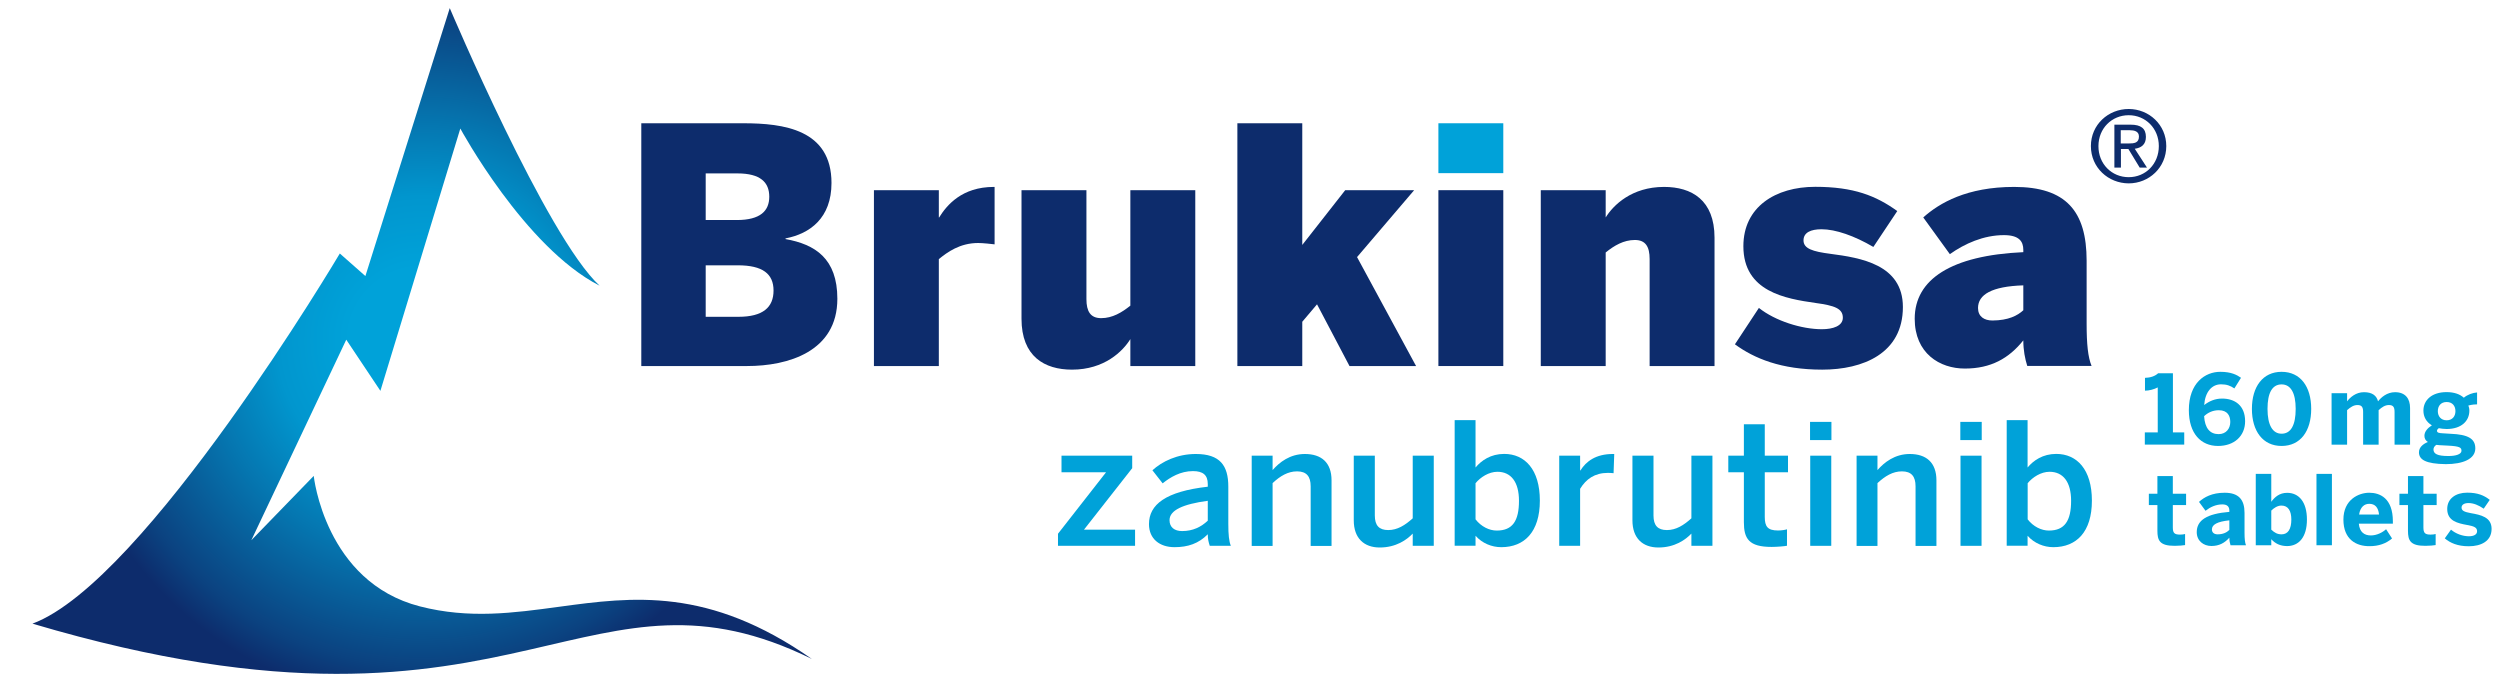 <?xml version="1.0" encoding="UTF-8"?>
<svg xmlns="http://www.w3.org/2000/svg" width="154" height="42" viewBox="0 0 154 42" fill="none">
  <path d="M65.172 33.623V32.879L68.132 29.093H65.389V28.07H69.744V28.84L66.774 32.626H69.92V33.623H65.172Z" fill="#00A2D9"></path>
  <path d="M70.777 32.285C70.777 31.081 71.8 30.276 74.399 29.981V29.816C74.399 29.263 74.104 29.02 73.489 29.02C72.715 29.02 72.09 29.397 71.619 29.774L70.989 28.969C71.583 28.426 72.518 27.966 73.665 27.966C75.153 27.966 75.664 28.679 75.664 29.976V32.264C75.664 32.936 75.706 33.339 75.819 33.623H74.522C74.45 33.396 74.399 33.225 74.399 32.91C73.835 33.484 73.174 33.706 72.348 33.706C71.449 33.706 70.777 33.205 70.777 32.285ZM74.399 32.073V30.849C72.859 31.056 72.043 31.433 72.043 32.042C72.043 32.481 72.348 32.714 72.818 32.714C73.479 32.714 73.99 32.461 74.399 32.073Z" fill="#00A2D9"></path>
  <path d="M77.105 33.623V28.07H78.392V28.958C78.81 28.478 79.461 27.966 80.38 27.966C81.393 27.966 82.023 28.488 82.023 29.589V33.628H80.737V29.955C80.737 29.351 80.484 29.036 79.9 29.036C79.337 29.036 78.862 29.32 78.392 29.759V33.628H77.105V33.623Z" fill="#00A2D9"></path>
  <path d="M83.392 32.053V28.07H84.689V31.753C84.689 32.368 84.952 32.652 85.515 32.652C86.078 32.652 86.548 32.357 87.024 31.929V28.07H88.32V33.623H87.024V32.869C86.667 33.246 86.001 33.726 84.993 33.726C84.022 33.726 83.392 33.153 83.392 32.053Z" fill="#00A2D9"></path>
  <path d="M90.893 33.003V33.618H89.607V25.88H90.893V28.798C91.26 28.359 91.833 27.961 92.659 27.961C93.925 27.961 94.855 28.912 94.855 30.839C94.855 32.766 93.904 33.706 92.479 33.706C91.885 33.706 91.301 33.463 90.893 33.003ZM93.569 30.849C93.569 29.676 93.068 29.062 92.241 29.062C91.709 29.062 91.198 29.397 90.893 29.764V31.991C91.239 32.44 91.74 32.683 92.2 32.683C93.176 32.683 93.569 32.084 93.569 30.849Z" fill="#00A2D9"></path>
  <path d="M96.048 33.623V28.07H97.335V28.979H97.355C97.701 28.426 98.296 27.966 99.354 27.966H99.437L99.396 29.149C99.334 29.139 99.122 29.129 99.05 29.129C98.223 29.129 97.701 29.516 97.335 30.11V33.623H96.048Z" fill="#00A2D9"></path>
  <path d="M100.558 32.053V28.07H101.855V31.753C101.855 32.368 102.118 32.652 102.681 32.652C103.244 32.652 103.714 32.357 104.19 31.929V28.07H105.486V33.623H104.19V32.869C103.833 33.246 103.167 33.726 102.159 33.726C101.188 33.726 100.558 33.153 100.558 32.053Z" fill="#00A2D9"></path>
  <path d="M107.423 32.166V29.093H106.463V28.07H107.423V26.133H108.71V28.07H110.141V29.093H108.71V31.841C108.71 32.435 108.885 32.678 109.526 32.678C109.712 32.678 109.955 32.647 110.079 32.605V33.618C109.944 33.649 109.464 33.69 109.138 33.69C107.723 33.695 107.423 33.174 107.423 32.166Z" fill="#00A2D9"></path>
  <path d="M111.499 25.988H112.816V27.109H111.499V25.988ZM111.51 28.07H112.806V33.623H111.51V28.07Z" fill="#00A2D9"></path>
  <path d="M114.366 33.623V28.07H115.652V28.958C116.071 28.478 116.722 27.966 117.641 27.966C118.654 27.966 119.284 28.488 119.284 29.589V33.628H117.998V29.955C117.998 29.351 117.745 29.036 117.161 29.036C116.598 29.036 116.128 29.32 115.652 29.759V33.628H114.366V33.623Z" fill="#00A2D9"></path>
  <path d="M120.756 25.988H122.074V27.109H120.756V25.988ZM120.767 28.07H122.063V33.623H120.767V28.07Z" fill="#00A2D9"></path>
  <path d="M124.899 33.003V33.618H123.613V25.88H124.899V28.798C125.266 28.359 125.839 27.961 126.666 27.961C127.932 27.961 128.861 28.912 128.861 30.839C128.861 32.766 127.911 33.706 126.485 33.706C125.896 33.706 125.307 33.463 124.899 33.003ZM127.58 30.849C127.58 29.676 127.079 29.062 126.253 29.062C125.721 29.062 125.209 29.397 124.904 29.764V31.991C125.25 32.44 125.752 32.683 126.211 32.683C127.182 32.683 127.58 32.084 127.58 30.849Z" fill="#00A2D9"></path>
  <path d="M39.504 22.548V7.593H45.785C48.27 7.593 51.22 7.975 51.22 11.271C51.22 13.435 49.887 14.401 48.389 14.685V14.727C50.207 15.052 51.581 15.92 51.581 18.405C51.581 21.659 48.549 22.548 46.023 22.548H39.504ZM43.466 13.554H45.387C46.844 13.554 47.387 12.986 47.387 12.118C47.387 11.229 46.839 10.682 45.429 10.682H43.471V13.554H43.466ZM43.466 19.515H45.486C46.999 19.515 47.65 18.931 47.65 17.898C47.65 16.87 46.984 16.343 45.449 16.343H43.471V19.515H43.466Z" fill="#0D2C6C"></path>
  <path d="M53.834 22.548V11.715H57.832V13.394H57.852C58.317 12.645 59.247 11.514 61.226 11.514H61.267V15.052C61.107 15.031 60.539 14.969 60.255 14.969C59.123 14.969 58.354 15.538 57.832 15.961V22.548H53.834Z" fill="#0D2C6C"></path>
  <path d="M62.925 19.634V11.715H66.924V18.425C66.924 19.174 67.166 19.598 67.833 19.598C68.52 19.598 69.104 19.252 69.63 18.828V11.715H73.629V22.548H69.63V20.889C69.166 21.638 68.034 22.77 66.035 22.77C64.341 22.77 62.925 21.959 62.925 19.634Z" fill="#0D2C6C"></path>
  <path d="M76.222 22.548V7.593H80.22V15.088L82.865 11.715H87.112L83.594 15.837L87.23 22.548H83.129L81.129 18.746L80.22 19.82V22.548H76.222Z" fill="#0D2C6C"></path>
  <path d="M92.603 7.593H88.605V10.666H92.603V7.593Z" fill="#00A2D9"></path>
  <path d="M92.603 11.715H88.605V22.548H92.603V11.715Z" fill="#0D2C6C"></path>
  <path d="M94.912 11.715H98.91V13.394C99.375 12.645 100.506 11.514 102.506 11.514C104.205 11.514 105.615 12.319 105.615 14.644V22.548H101.617V15.956C101.617 15.207 101.374 14.783 100.708 14.783C100.021 14.783 99.437 15.124 98.91 15.553V22.548H94.912V11.715Z" fill="#0D2C6C"></path>
  <path d="M106.871 21.21L108.348 18.968C109.361 19.774 110.993 20.28 112.228 20.28C112.915 20.28 113.519 20.078 113.519 19.572C113.519 19.004 113.013 18.823 111.84 18.663C110.001 18.399 107.392 17.976 107.392 15.166C107.392 12.743 109.371 11.508 111.819 11.508C114.185 11.508 115.56 12.056 116.872 13.001L115.399 15.212C114.227 14.525 113.075 14.122 112.207 14.122C111.541 14.122 111.096 14.324 111.096 14.809C111.096 15.316 111.665 15.496 112.754 15.636C114.594 15.879 117.218 16.282 117.218 18.911C117.218 21.778 114.754 22.77 112.248 22.77C109.722 22.77 108.064 22.083 106.871 21.21Z" fill="#0D2C6C"></path>
  <path d="M117.946 19.634C117.946 17.211 120.188 15.734 124.636 15.533V15.393C124.636 14.866 124.372 14.484 123.442 14.484C122.187 14.484 121.02 15.011 120.111 15.656L118.473 13.394C119.465 12.505 121.159 11.514 124.073 11.514C127.265 11.514 128.536 13.006 128.536 16.059V19.918C128.536 21.21 128.619 22 128.841 22.542H124.879C124.739 22.098 124.636 21.571 124.636 20.967C123.747 22.078 122.637 22.703 121.04 22.703C119.48 22.708 117.946 21.757 117.946 19.634ZM124.636 19.112V17.578C122.693 17.64 121.846 18.146 121.846 18.973C121.846 19.5 122.228 19.743 122.735 19.743C123.727 19.737 124.29 19.433 124.636 19.112Z" fill="#0D2C6C"></path>
  <path d="M22.508 17.005L20.933 15.615C20.933 15.615 8.948 35.839 2 38.417C17.554 43.03 26.067 41.522 32.674 40.008C38.739 38.623 43.197 37.239 50.011 40.592C43.652 36.144 38.977 36.759 34.431 37.379C31.646 37.756 28.914 38.138 25.866 37.353C20.013 35.849 19.326 29.315 19.326 29.315L15.483 33.277L21.33 20.925L23.433 24.077L28.356 7.918C28.356 7.918 32.313 15.238 36.936 17.599C33.666 14.592 27.705 0.5 27.705 0.5L22.508 17.005Z" fill="url(#paint0_radial_2350_407)"></path>
  <path d="M128.799 8.998C128.799 7.68 129.869 6.714 131.129 6.714C132.379 6.714 133.443 7.686 133.443 8.998C133.443 10.325 132.374 11.296 131.129 11.296C129.869 11.291 128.799 10.325 128.799 8.998ZM131.129 10.914C132.168 10.914 132.984 10.103 132.984 8.998C132.984 7.913 132.168 7.097 131.129 7.097C130.081 7.097 129.264 7.913 129.264 8.998C129.259 10.098 130.081 10.914 131.129 10.914ZM130.644 10.325H130.246V7.68H131.253C131.878 7.68 132.188 7.913 132.188 8.435C132.188 8.91 131.894 9.111 131.501 9.163L132.255 10.325H131.806L131.109 9.179H130.649V10.325H130.644ZM131.119 8.838C131.46 8.838 131.759 8.812 131.759 8.409C131.759 8.083 131.465 8.021 131.186 8.021H130.638V8.838H131.119Z" fill="#0D2C6C"></path>
  <path d="M132.121 27.388V26.634H132.917V23.865C132.705 23.979 132.39 24.066 132.131 24.066V23.276C132.472 23.266 132.746 23.173 132.942 22.992H133.852V26.634H134.549V27.388H132.121Z" fill="#00A2D9"></path>
  <path d="M134.833 25.265C134.833 23.576 135.846 22.904 136.77 22.904C137.437 22.904 137.788 23.09 138.046 23.271L137.638 23.927C137.385 23.756 137.163 23.674 136.812 23.674C136.248 23.674 135.835 24.144 135.778 24.95C136.088 24.712 136.445 24.552 136.879 24.552C137.659 24.552 138.299 24.97 138.299 25.947C138.299 26.861 137.628 27.471 136.631 27.471C135.577 27.471 134.833 26.706 134.833 25.265ZM137.385 25.993C137.385 25.626 137.225 25.27 136.677 25.27C136.305 25.27 136.001 25.42 135.773 25.637C135.82 26.375 136.13 26.742 136.667 26.742C137.137 26.742 137.385 26.391 137.385 25.993Z" fill="#00A2D9"></path>
  <path d="M138.718 25.187C138.718 23.813 139.394 22.904 140.546 22.904C141.704 22.904 142.37 23.813 142.37 25.187C142.37 26.561 141.704 27.471 140.546 27.471C139.394 27.471 138.718 26.561 138.718 25.187ZM141.414 25.187C141.414 24.185 141.099 23.679 140.546 23.679C139.978 23.679 139.679 24.185 139.679 25.187C139.679 26.189 139.994 26.716 140.546 26.716C141.115 26.716 141.414 26.195 141.414 25.187Z" fill="#00A2D9"></path>
  <path d="M143.625 27.388V24.221H144.581V24.722C144.772 24.474 145.123 24.159 145.619 24.159C146.146 24.159 146.399 24.381 146.487 24.722C146.678 24.48 147.035 24.159 147.536 24.159C148.176 24.159 148.46 24.562 148.46 25.131V27.393H147.505V25.384C147.505 25.099 147.438 24.95 147.159 24.95C146.921 24.95 146.73 25.079 146.523 25.265V27.393H145.568V25.384C145.568 25.099 145.5 24.95 145.221 24.95C144.984 24.95 144.793 25.079 144.581 25.265V27.393H143.625V27.388Z" fill="#00A2D9"></path>
  <path d="M149.008 27.863C149.008 27.553 149.261 27.347 149.556 27.228C149.421 27.14 149.344 27.016 149.344 26.846C149.344 26.582 149.55 26.36 149.804 26.2C149.457 25.998 149.282 25.673 149.282 25.291C149.282 24.655 149.793 24.154 150.708 24.154C151.178 24.154 151.534 24.283 151.772 24.5C151.984 24.314 152.324 24.19 152.588 24.175V24.908C152.474 24.908 152.278 24.919 152.051 24.981C152.087 25.063 152.113 25.172 152.113 25.296C152.113 25.936 151.617 26.427 150.713 26.427C150.532 26.427 150.367 26.401 150.227 26.375C150.16 26.427 150.119 26.479 150.119 26.536C150.119 26.654 150.243 26.68 150.475 26.691L150.95 26.721C152.04 26.763 152.479 27.026 152.479 27.62C152.479 28.276 151.715 28.591 150.661 28.591C149.411 28.576 149.008 28.307 149.008 27.863ZM151.627 27.77C151.627 27.574 151.534 27.486 150.785 27.45L150.284 27.424L150.077 27.403C149.959 27.481 149.902 27.584 149.902 27.688C149.902 27.961 150.16 28.09 150.806 28.09C151.286 28.096 151.627 27.977 151.627 27.77ZM151.255 25.327C151.255 25.006 151.069 24.764 150.713 24.764C150.361 24.764 150.17 25.006 150.17 25.327C150.17 25.647 150.367 25.89 150.713 25.89C151.064 25.89 151.255 25.647 151.255 25.327Z" fill="#00A2D9"></path>
  <path d="M132.896 32.693V31.113H132.369V30.415H132.896V29.325H133.846V30.415H134.663V31.113H133.846V32.487C133.846 32.828 133.939 32.931 134.286 32.931C134.394 32.931 134.533 32.92 134.601 32.895V33.577C134.528 33.597 134.177 33.623 133.97 33.623C133.03 33.628 132.896 33.287 132.896 32.693Z" fill="#00A2D9"></path>
  <path d="M135.319 32.781C135.319 32.047 135.939 31.645 137.328 31.531V31.453C137.328 31.221 137.209 31.071 136.899 31.071C136.496 31.071 136.15 31.236 135.861 31.464L135.458 30.916C135.773 30.632 136.248 30.353 137.039 30.353C137.907 30.353 138.263 30.782 138.263 31.593V32.812C138.263 33.194 138.289 33.427 138.351 33.587H137.4C137.359 33.458 137.328 33.303 137.328 33.122C137.039 33.447 136.693 33.633 136.223 33.633C135.737 33.633 135.319 33.318 135.319 32.781ZM137.328 32.642V32.053C136.574 32.13 136.254 32.321 136.254 32.611C136.254 32.812 136.398 32.915 136.605 32.915C136.936 32.915 137.168 32.802 137.328 32.642Z" fill="#00A2D9"></path>
  <path d="M139.911 33.215V33.587H138.955V29.191H139.911V30.911C140.118 30.622 140.417 30.358 140.887 30.358C141.605 30.358 142.107 30.911 142.107 32.006C142.107 33.101 141.6 33.639 140.877 33.639C140.448 33.633 140.149 33.478 139.911 33.215ZM141.146 32.006C141.146 31.479 140.96 31.143 140.536 31.143C140.293 31.143 140.071 31.293 139.911 31.453V32.626C140.118 32.822 140.293 32.915 140.546 32.915C140.944 32.915 141.146 32.585 141.146 32.006Z" fill="#00A2D9"></path>
  <path d="M142.695 33.587V29.191H143.646V33.587H142.695Z" fill="#00A2D9"></path>
  <path d="M144.354 32.006C144.354 30.777 145.294 30.353 145.945 30.353C146.596 30.353 147.401 30.678 147.401 32.12V32.259H145.304C145.351 32.781 145.645 32.983 146.043 32.983C146.415 32.983 146.766 32.797 146.983 32.6L147.35 33.169C146.983 33.484 146.523 33.644 145.971 33.644C145.144 33.654 144.354 33.23 144.354 32.006ZM146.549 31.696C146.503 31.252 146.301 31.035 145.945 31.035C145.645 31.035 145.392 31.231 145.32 31.696H146.549Z" fill="#00A2D9"></path>
  <path d="M148.331 32.693V31.113H147.804V30.415H148.331V29.325H149.282V30.415H150.098V31.113H149.282V32.487C149.282 32.828 149.375 32.931 149.721 32.931C149.829 32.931 149.969 32.92 150.036 32.895V33.577C149.964 33.597 149.612 33.623 149.406 33.623C148.466 33.628 148.331 33.287 148.331 32.693Z" fill="#00A2D9"></path>
  <path d="M150.599 33.163L150.981 32.626C151.266 32.874 151.694 33.034 152.082 33.034C152.381 33.034 152.588 32.931 152.588 32.724C152.588 32.502 152.423 32.419 151.989 32.342C151.389 32.233 150.749 32.094 150.749 31.35C150.749 30.715 151.271 30.348 151.978 30.348C152.624 30.348 153.017 30.513 153.368 30.792L152.996 31.335C152.676 31.113 152.361 30.988 152.061 30.988C151.787 30.988 151.632 31.097 151.632 31.267C151.632 31.459 151.803 31.536 152.195 31.608C152.82 31.717 153.482 31.856 153.482 32.58C153.482 33.344 152.815 33.649 152.087 33.649C151.384 33.654 150.919 33.437 150.599 33.163Z" fill="#00A2D9"></path>
  <defs>
    <radialGradient id="paint0_radial_2350_407" cx="0" cy="0" r="1" gradientUnits="userSpaceOnUse" gradientTransform="translate(26.002 21.002) scale(22.325 22.325)">
      <stop stop-color="#00A2D9"></stop>
      <stop offset="0.2" stop-color="#00A2D9"></stop>
      <stop offset="0.4" stop-color="#0196CE"></stop>
      <stop offset="0.6" stop-color="#0576B0"></stop>
      <stop offset="0.9" stop-color="#0B4280"></stop>
      <stop offset="1" stop-color="#0D2C6C"></stop>
    </radialGradient>
  </defs>
</svg>
